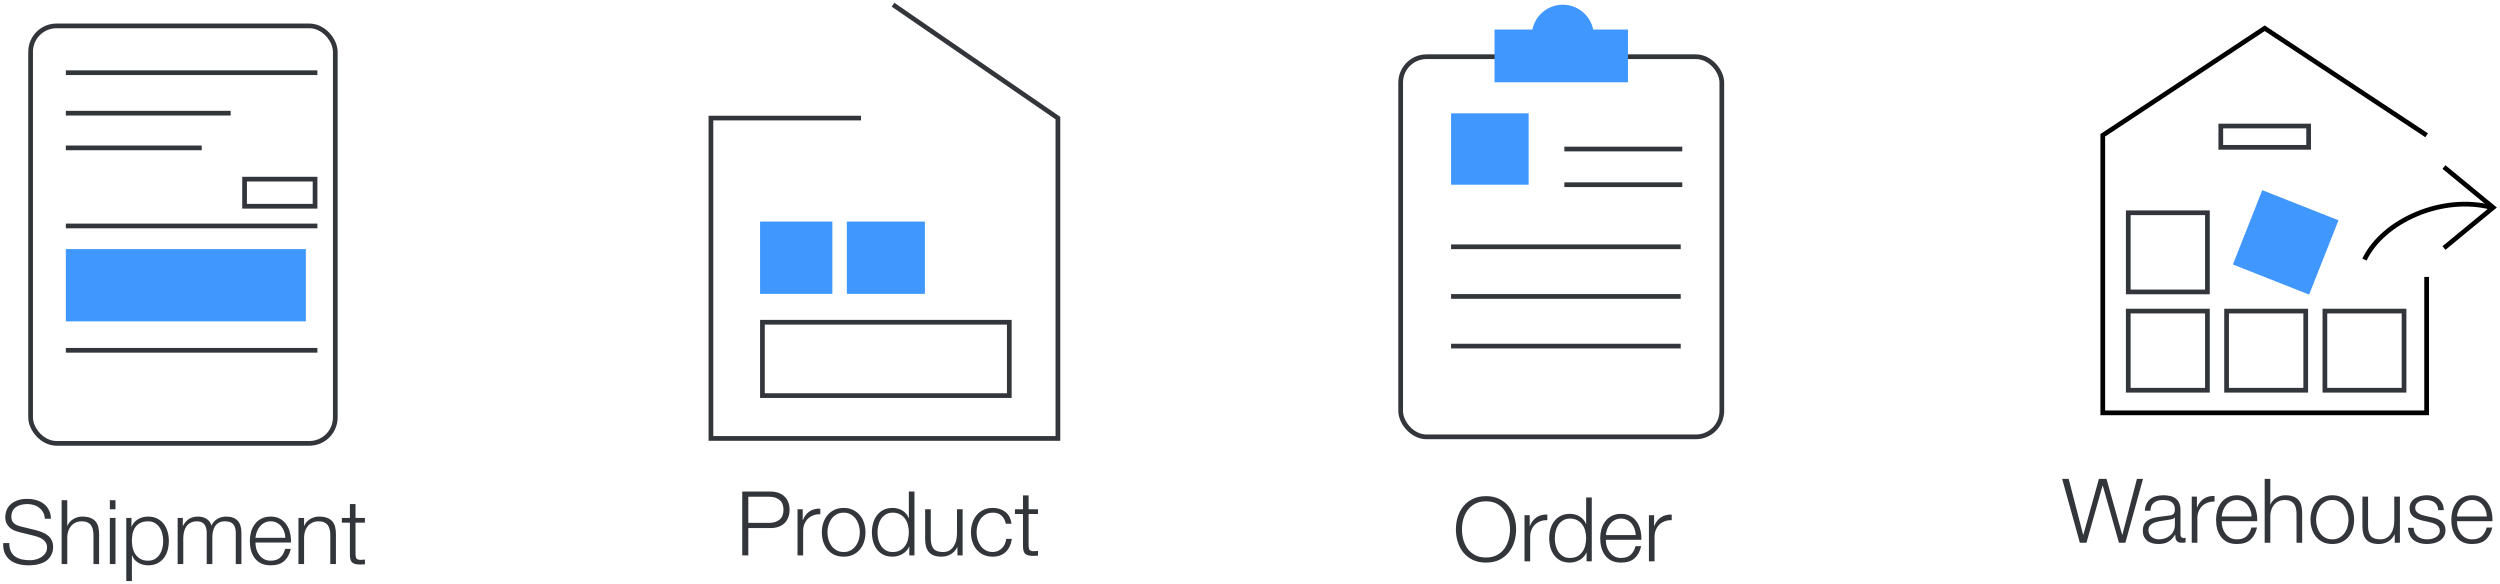 <svg width="531" height="124" viewBox="0 0 531 124" fill="none" xmlns="http://www.w3.org/2000/svg">
<rect x="13.984" y="52.905" width="50.976" height="15.354" fill="#4097FD"/>
<path d="M13.984 74.401H67.416" stroke="#32363B"/>
<path d="M13.984 47.992H67.416" stroke="#32363B"/>
<path d="M13.984 15.441H67.416" stroke="#32363B"/>
<path d="M13.984 24.039H48.992" stroke="#32363B"/>
<path d="M13.984 31.409H42.85" stroke="#32363B"/>
<rect x="6.5" y="5.5" width="64.716" height="88.668" rx="5.5" stroke="#32363B"/>
<rect x="51.948" y="38.051" width="14.968" height="5.756" stroke="#32363B"/>
<path d="M1.976 115.345H0.684C0.646 116.181 0.754 116.896 1.007 117.492C1.273 118.087 1.647 118.575 2.128 118.955C2.609 119.335 3.192 119.62 3.876 119.81C4.56 119.987 5.301 120.076 6.099 120.076C6.897 120.076 7.581 120 8.151 119.848C8.721 119.708 9.196 119.525 9.576 119.297C9.969 119.056 10.273 118.79 10.488 118.499C10.716 118.207 10.887 117.922 11.001 117.644C11.128 117.352 11.204 117.08 11.229 116.827C11.267 116.573 11.286 116.371 11.286 116.219C11.286 115.661 11.191 115.186 11.001 114.794C10.824 114.401 10.57 114.072 10.241 113.806C9.924 113.527 9.551 113.299 9.12 113.122C8.702 112.932 8.252 112.773 7.771 112.647L4.465 111.83C4.186 111.766 3.92 111.684 3.667 111.583C3.426 111.481 3.211 111.348 3.021 111.184C2.831 111.019 2.679 110.823 2.565 110.595C2.464 110.354 2.413 110.075 2.413 109.759C2.413 109.252 2.508 108.828 2.698 108.486C2.888 108.144 3.135 107.871 3.439 107.669C3.756 107.453 4.117 107.301 4.522 107.213C4.94 107.111 5.371 107.061 5.814 107.061C6.295 107.061 6.751 107.13 7.182 107.27C7.625 107.396 8.012 107.593 8.341 107.859C8.683 108.112 8.955 108.435 9.158 108.828C9.373 109.208 9.494 109.657 9.519 110.177H10.811C10.811 109.48 10.672 108.872 10.393 108.353C10.127 107.821 9.766 107.377 9.31 107.023C8.854 106.668 8.322 106.402 7.714 106.225C7.106 106.047 6.466 105.959 5.795 105.959C4.845 105.959 4.066 106.098 3.458 106.377C2.85 106.643 2.369 106.972 2.014 107.365C1.672 107.757 1.438 108.175 1.311 108.619C1.184 109.062 1.121 109.448 1.121 109.778C1.121 110.31 1.203 110.759 1.368 111.127C1.545 111.494 1.773 111.804 2.052 112.058C2.331 112.311 2.654 112.514 3.021 112.666C3.401 112.818 3.787 112.944 4.18 113.046L7.201 113.787C7.518 113.863 7.841 113.964 8.17 114.091C8.499 114.205 8.797 114.357 9.063 114.547C9.342 114.737 9.563 114.971 9.728 115.25C9.905 115.528 9.994 115.858 9.994 116.238C9.994 116.732 9.874 117.156 9.633 117.511C9.392 117.853 9.088 118.138 8.721 118.366C8.366 118.581 7.98 118.739 7.562 118.841C7.144 118.942 6.758 118.993 6.403 118.993C5.782 118.993 5.2 118.936 4.655 118.822C4.11 118.695 3.635 118.492 3.23 118.214C2.837 117.935 2.527 117.561 2.299 117.093C2.071 116.624 1.963 116.041 1.976 115.345ZM13.089 106.244V119.81H14.286V114.091C14.298 113.609 14.374 113.166 14.514 112.761C14.666 112.343 14.868 111.988 15.122 111.697C15.388 111.393 15.704 111.158 16.072 110.994C16.452 110.816 16.882 110.728 17.364 110.728C17.845 110.728 18.244 110.804 18.561 110.956C18.89 111.108 19.15 111.317 19.34 111.583C19.53 111.849 19.663 112.165 19.739 112.533C19.815 112.887 19.853 113.274 19.853 113.692V119.81H21.05V113.502C21.05 112.919 20.993 112.393 20.879 111.925C20.765 111.456 20.568 111.063 20.29 110.747C20.011 110.417 19.637 110.164 19.169 109.987C18.713 109.809 18.143 109.721 17.459 109.721C16.762 109.721 16.122 109.904 15.54 110.272C14.957 110.626 14.552 111.101 14.324 111.697H14.286V106.244H13.089ZM23.332 106.244V108.163H24.529V106.244H23.332ZM23.332 110.006V119.81H24.529V110.006H23.332ZM26.82 110.006V123.42H28.017V117.948H28.055C28.181 118.302 28.359 118.613 28.587 118.879C28.827 119.145 29.1 119.366 29.404 119.544C29.708 119.721 30.037 119.854 30.392 119.943C30.746 120.031 31.101 120.076 31.456 120.076C32.203 120.076 32.849 119.943 33.394 119.677C33.951 119.398 34.413 119.024 34.781 118.556C35.148 118.074 35.42 117.523 35.598 116.903C35.775 116.269 35.864 115.604 35.864 114.908C35.864 114.211 35.775 113.552 35.598 112.932C35.42 112.298 35.148 111.747 34.781 111.279C34.413 110.797 33.951 110.417 33.394 110.139C32.849 109.86 32.203 109.721 31.456 109.721C30.658 109.721 29.942 109.911 29.309 110.291C28.688 110.658 28.238 111.184 27.96 111.868H27.922V110.006H26.82ZM34.667 114.908C34.667 115.414 34.603 115.921 34.477 116.428C34.363 116.922 34.173 117.365 33.907 117.758C33.653 118.15 33.324 118.473 32.919 118.727C32.513 118.967 32.026 119.088 31.456 119.088C30.822 119.088 30.284 118.967 29.841 118.727C29.41 118.473 29.055 118.15 28.777 117.758C28.511 117.365 28.314 116.922 28.188 116.428C28.074 115.921 28.017 115.414 28.017 114.908C28.017 114.35 28.067 113.818 28.169 113.312C28.283 112.805 28.473 112.362 28.739 111.982C29.005 111.602 29.359 111.298 29.803 111.07C30.246 110.842 30.797 110.728 31.456 110.728C32.026 110.728 32.513 110.854 32.919 111.108C33.324 111.348 33.653 111.665 33.907 112.058C34.173 112.45 34.363 112.9 34.477 113.407C34.603 113.901 34.667 114.401 34.667 114.908ZM37.73 110.006V119.81H38.927V114.338C38.927 113.818 38.984 113.343 39.098 112.913C39.212 112.469 39.383 112.089 39.611 111.773C39.852 111.443 40.156 111.19 40.523 111.013C40.903 110.823 41.346 110.728 41.853 110.728C42.233 110.728 42.556 110.791 42.822 110.918C43.088 111.044 43.297 111.222 43.449 111.45C43.614 111.665 43.727 111.925 43.791 112.229C43.867 112.52 43.905 112.83 43.905 113.16V119.81H45.102V114.262C45.102 113.806 45.14 113.369 45.216 112.951C45.304 112.52 45.45 112.14 45.653 111.811C45.855 111.481 46.128 111.222 46.47 111.032C46.812 110.829 47.242 110.728 47.762 110.728C48.623 110.728 49.225 110.943 49.567 111.374C49.909 111.792 50.08 112.406 50.08 113.217V119.81H51.277V113.16C51.277 110.867 50.194 109.721 48.028 109.721C47.382 109.721 46.774 109.879 46.204 110.196C45.634 110.512 45.203 110.994 44.912 111.64C44.734 110.994 44.38 110.512 43.848 110.196C43.328 109.879 42.746 109.721 42.1 109.721C41.302 109.721 40.643 109.892 40.124 110.234C39.617 110.576 39.206 111.051 38.889 111.659H38.832V110.006H37.73ZM60.606 114.224H54.26C54.311 113.78 54.412 113.35 54.564 112.932C54.729 112.501 54.944 112.127 55.21 111.811C55.476 111.481 55.799 111.222 56.179 111.032C56.559 110.829 56.996 110.728 57.49 110.728C57.971 110.728 58.402 110.829 58.782 111.032C59.162 111.222 59.485 111.481 59.751 111.811C60.017 112.127 60.22 112.495 60.359 112.913C60.511 113.331 60.593 113.768 60.606 114.224ZM54.26 115.231H61.803C61.828 114.547 61.765 113.875 61.613 113.217C61.461 112.545 61.208 111.956 60.853 111.45C60.511 110.93 60.061 110.512 59.504 110.196C58.947 109.879 58.275 109.721 57.49 109.721C56.717 109.721 56.046 109.873 55.476 110.177C54.919 110.468 54.463 110.861 54.108 111.355C53.753 111.836 53.487 112.387 53.31 113.008C53.145 113.628 53.063 114.262 53.063 114.908C53.063 115.604 53.145 116.269 53.31 116.903C53.487 117.523 53.753 118.074 54.108 118.556C54.463 119.024 54.919 119.398 55.476 119.677C56.046 119.943 56.717 120.076 57.49 120.076C58.731 120.076 59.688 119.772 60.359 119.164C61.043 118.556 61.512 117.694 61.765 116.58H60.568C60.378 117.34 60.036 117.948 59.542 118.404C59.048 118.86 58.364 119.088 57.49 119.088C56.92 119.088 56.432 118.967 56.027 118.727C55.622 118.486 55.286 118.182 55.02 117.815C54.754 117.447 54.558 117.036 54.431 116.58C54.317 116.111 54.26 115.661 54.26 115.231ZM63.391 110.006V119.81H64.588V114.091C64.6 113.609 64.676 113.166 64.816 112.761C64.968 112.343 65.17 111.988 65.424 111.697C65.689 111.393 66.006 111.158 66.374 110.994C66.754 110.816 67.184 110.728 67.665 110.728C68.147 110.728 68.546 110.804 68.862 110.956C69.192 111.108 69.451 111.317 69.641 111.583C69.832 111.849 69.965 112.165 70.04 112.533C70.117 112.887 70.154 113.274 70.154 113.692V119.81H71.352V113.502C71.352 112.919 71.294 112.393 71.18 111.925C71.067 111.456 70.87 111.063 70.591 110.747C70.313 110.417 69.939 110.164 69.471 109.987C69.014 109.809 68.445 109.721 67.76 109.721C67.064 109.721 66.424 109.904 65.841 110.272C65.259 110.626 64.853 111.101 64.626 111.697H64.588V110.006H63.391ZM75.515 110.006V107.061H74.318V110.006H72.608V111.013H74.318V117.72C74.305 118.556 74.457 119.132 74.774 119.449C75.09 119.753 75.648 119.905 76.446 119.905C76.623 119.905 76.8 119.898 76.978 119.886C77.155 119.873 77.332 119.867 77.51 119.867V118.86C77.168 118.898 76.826 118.917 76.484 118.917C76.053 118.891 75.781 118.771 75.667 118.556C75.565 118.328 75.515 118.017 75.515 117.625V111.013H77.51V110.006H75.515Z" fill="#32363B"/>
<path d="M182.884 25.078H151V93.124H224.7V25.078L189.679 1" stroke="#32363B"/>
<rect x="161.941" y="68.444" width="52.432" height="15.582" stroke="#32363B"/>
<rect x="161.441" y="47.062" width="15.354" height="15.354" fill="#4097FD"/>
<rect x="179.866" y="47.062" width="16.582" height="15.354" fill="#4097FD"/>
<path d="M158.944 111.055V105.507H163.39C164.29 105.507 165.018 105.735 165.575 106.191C166.133 106.647 166.411 107.344 166.411 108.281C166.411 109.219 166.133 109.915 165.575 110.371C165.018 110.827 164.29 111.055 163.39 111.055H158.944ZM157.652 104.405V117.971H158.944V112.157H163.675C164.283 112.157 164.834 112.075 165.328 111.91C165.822 111.733 166.247 111.48 166.601 111.15C166.956 110.808 167.228 110.397 167.418 109.915C167.608 109.434 167.703 108.889 167.703 108.281C167.703 107.673 167.608 107.129 167.418 106.647C167.228 106.166 166.956 105.761 166.601 105.431C166.247 105.089 165.822 104.836 165.328 104.671C164.834 104.494 164.283 104.405 163.675 104.405H157.652ZM169.392 108.167V117.971H170.589V112.746C170.589 112.227 170.678 111.752 170.855 111.321C171.033 110.878 171.28 110.498 171.596 110.181C171.926 109.865 172.312 109.624 172.755 109.459C173.199 109.282 173.693 109.206 174.237 109.231V108.034C173.351 107.996 172.584 108.193 171.938 108.623C171.305 109.054 170.836 109.668 170.532 110.466H170.494V108.167H169.392ZM179.193 108.889C179.763 108.889 180.264 109.01 180.694 109.25C181.125 109.491 181.48 109.808 181.758 110.2C182.05 110.593 182.265 111.043 182.404 111.549C182.556 112.043 182.632 112.55 182.632 113.069C182.632 113.589 182.556 114.102 182.404 114.608C182.265 115.102 182.05 115.546 181.758 115.938C181.48 116.331 181.125 116.648 180.694 116.888C180.264 117.129 179.763 117.249 179.193 117.249C178.623 117.249 178.123 117.129 177.692 116.888C177.262 116.648 176.901 116.331 176.609 115.938C176.331 115.546 176.115 115.102 175.963 114.608C175.824 114.102 175.754 113.589 175.754 113.069C175.754 112.55 175.824 112.043 175.963 111.549C176.115 111.043 176.331 110.593 176.609 110.2C176.901 109.808 177.262 109.491 177.692 109.25C178.123 109.01 178.623 108.889 179.193 108.889ZM179.193 107.882C178.446 107.882 177.781 108.022 177.198 108.3C176.628 108.579 176.147 108.953 175.754 109.421C175.362 109.89 175.064 110.441 174.861 111.074C174.659 111.695 174.557 112.36 174.557 113.069C174.557 113.779 174.659 114.45 174.861 115.083C175.064 115.704 175.362 116.249 175.754 116.717C176.147 117.186 176.628 117.56 177.198 117.838C177.781 118.104 178.446 118.237 179.193 118.237C179.941 118.237 180.599 118.104 181.169 117.838C181.752 117.56 182.24 117.186 182.632 116.717C183.025 116.249 183.323 115.704 183.525 115.083C183.728 114.45 183.829 113.779 183.829 113.069C183.829 112.36 183.728 111.695 183.525 111.074C183.323 110.441 183.025 109.89 182.632 109.421C182.24 108.953 181.752 108.579 181.169 108.3C180.599 108.022 179.941 107.882 179.193 107.882ZM194.235 117.971V104.405H193.038V110.029H193C192.873 109.675 192.69 109.364 192.449 109.098C192.221 108.832 191.955 108.611 191.651 108.433C191.347 108.243 191.018 108.104 190.663 108.015C190.321 107.927 189.966 107.882 189.599 107.882C188.852 107.882 188.199 108.022 187.642 108.3C187.097 108.579 186.641 108.959 186.274 109.44C185.907 109.909 185.634 110.46 185.457 111.093C185.28 111.714 185.191 112.373 185.191 113.069C185.191 113.766 185.28 114.431 185.457 115.064C185.634 115.685 185.907 116.236 186.274 116.717C186.641 117.186 187.097 117.56 187.642 117.838C188.199 118.104 188.852 118.237 189.599 118.237C189.954 118.237 190.308 118.187 190.663 118.085C191.03 117.984 191.372 117.845 191.689 117.667C192.006 117.477 192.284 117.249 192.525 116.983C192.778 116.717 192.968 116.426 193.095 116.109H193.133V117.971H194.235ZM186.388 113.069C186.388 112.563 186.445 112.062 186.559 111.568C186.686 111.062 186.876 110.612 187.129 110.219C187.395 109.827 187.731 109.51 188.136 109.269C188.541 109.016 189.029 108.889 189.599 108.889C190.232 108.889 190.764 109.016 191.195 109.269C191.638 109.51 191.993 109.827 192.259 110.219C192.538 110.612 192.734 111.062 192.848 111.568C192.975 112.062 193.038 112.563 193.038 113.069C193.038 113.576 192.975 114.083 192.848 114.589C192.734 115.083 192.538 115.527 192.259 115.919C191.993 116.312 191.638 116.635 191.195 116.888C190.764 117.129 190.232 117.249 189.599 117.249C189.029 117.249 188.541 117.129 188.136 116.888C187.731 116.635 187.395 116.312 187.129 115.919C186.876 115.527 186.686 115.083 186.559 114.589C186.445 114.083 186.388 113.576 186.388 113.069ZM204.461 117.971V108.167H203.264V113.316C203.264 113.81 203.207 114.298 203.093 114.779C202.979 115.248 202.802 115.666 202.561 116.033C202.32 116.401 202.016 116.698 201.649 116.926C201.282 117.142 200.838 117.249 200.319 117.249C199.369 117.249 198.698 117.021 198.305 116.565C197.925 116.109 197.722 115.438 197.697 114.551V108.167H196.5V114.532C196.5 115.115 196.563 115.634 196.69 116.09C196.817 116.546 197.013 116.933 197.279 117.249C197.558 117.566 197.912 117.807 198.343 117.971C198.786 118.149 199.318 118.237 199.939 118.237C200.674 118.237 201.339 118.066 201.934 117.724C202.542 117.37 203.004 116.863 203.321 116.204H203.359V117.971H204.461ZM213.64 111.245H214.837C214.698 110.118 214.261 109.276 213.526 108.718C212.804 108.161 211.918 107.882 210.866 107.882C210.119 107.882 209.454 108.022 208.871 108.3C208.301 108.579 207.82 108.953 207.427 109.421C207.035 109.89 206.737 110.441 206.534 111.074C206.332 111.695 206.23 112.36 206.23 113.069C206.23 113.779 206.332 114.45 206.534 115.083C206.737 115.704 207.035 116.249 207.427 116.717C207.82 117.186 208.301 117.56 208.871 117.838C209.454 118.104 210.119 118.237 210.866 118.237C211.981 118.237 212.893 117.908 213.602 117.249C214.312 116.578 214.749 115.647 214.913 114.456H213.716C213.678 114.862 213.577 115.235 213.412 115.577C213.248 115.919 213.039 116.217 212.785 116.47C212.532 116.711 212.241 116.901 211.911 117.04C211.582 117.18 211.234 117.249 210.866 117.249C210.296 117.249 209.796 117.129 209.365 116.888C208.935 116.648 208.574 116.331 208.282 115.938C208.004 115.546 207.788 115.102 207.636 114.608C207.497 114.102 207.427 113.589 207.427 113.069C207.427 112.55 207.497 112.043 207.636 111.549C207.788 111.043 208.004 110.593 208.282 110.2C208.574 109.808 208.935 109.491 209.365 109.25C209.796 109.01 210.296 108.889 210.866 108.889C211.664 108.889 212.285 109.098 212.728 109.516C213.172 109.934 213.476 110.511 213.64 111.245ZM218.477 108.167V105.222H217.28V108.167H215.57V109.174H217.28V115.881C217.267 116.717 217.419 117.294 217.736 117.61C218.052 117.914 218.61 118.066 219.408 118.066C219.585 118.066 219.762 118.06 219.94 118.047C220.117 118.035 220.294 118.028 220.472 118.028V117.021C220.13 117.059 219.788 117.078 219.446 117.078C219.015 117.053 218.743 116.933 218.629 116.717C218.527 116.489 218.477 116.179 218.477 115.786V109.174H220.472V108.167H218.477Z" fill="#32363B"/>
<rect x="297.5" y="12.047" width="68.215" height="80.74" rx="5.5" stroke="#32363B"/>
<rect x="317.435" y="6.273" width="28.345" height="11.206" fill="#4097FD"/>
<rect x="308.206" y="24.072" width="16.48" height="15.161" fill="#4097FD"/>
<path d="M332.267 31.653H357.316" stroke="#32363B"/>
<path d="M332.267 39.233H357.316" stroke="#32363B"/>
<path d="M308.206 52.417H356.986" stroke="#32363B"/>
<path d="M308.206 62.964H356.986" stroke="#32363B"/>
<path d="M308.206 73.511H356.986" stroke="#32363B"/>
<path d="M338.529 7.592C338.529 6.726 338.358 5.869 338.027 5.069C337.696 4.27 337.21 3.543 336.598 2.931C335.986 2.319 335.259 1.833 334.46 1.502C333.66 1.171 332.803 1 331.937 1C331.071 1 330.214 1.171 329.414 1.502C328.615 1.833 327.888 2.319 327.276 2.931C326.664 3.543 326.178 4.27 325.847 5.069C325.515 5.869 325.345 6.726 325.345 7.592L331.937 7.592H338.529Z" fill="#4097FD"/>
<path d="M310.523 112.447C310.523 111.699 310.618 110.971 310.808 110.262C311.011 109.552 311.315 108.919 311.72 108.362C312.138 107.792 312.67 107.336 313.316 106.994C313.962 106.652 314.735 106.481 315.634 106.481C316.533 106.481 317.3 106.652 317.933 106.994C318.579 107.336 319.105 107.792 319.51 108.362C319.928 108.919 320.232 109.552 320.422 110.262C320.625 110.971 320.726 111.699 320.726 112.447C320.726 113.181 320.625 113.91 320.422 114.632C320.232 115.341 319.928 115.981 319.51 116.551C319.105 117.108 318.579 117.558 317.933 117.9C317.3 118.242 316.533 118.413 315.634 118.413C314.735 118.413 313.962 118.242 313.316 117.9C312.67 117.558 312.138 117.108 311.72 116.551C311.315 115.981 311.011 115.341 310.808 114.632C310.618 113.91 310.523 113.181 310.523 112.447ZM309.231 112.447C309.231 113.384 309.364 114.277 309.63 115.126C309.896 115.974 310.295 116.722 310.827 117.368C311.359 118.014 312.024 118.533 312.822 118.926C313.633 119.306 314.57 119.496 315.634 119.496C316.698 119.496 317.629 119.306 318.427 118.926C319.225 118.533 319.89 118.014 320.422 117.368C320.954 116.722 321.353 115.974 321.619 115.126C321.885 114.277 322.018 113.384 322.018 112.447C322.018 111.509 321.885 110.616 321.619 109.768C321.353 108.919 320.954 108.172 320.422 107.526C319.89 106.867 319.225 106.348 318.427 105.968C317.629 105.575 316.698 105.379 315.634 105.379C314.57 105.379 313.633 105.575 312.822 105.968C312.024 106.348 311.359 106.867 310.827 107.526C310.295 108.172 309.896 108.919 309.63 109.768C309.364 110.616 309.231 111.509 309.231 112.447ZM323.808 109.426V119.23H325.005V114.005C325.005 113.485 325.094 113.01 325.271 112.58C325.448 112.136 325.695 111.756 326.012 111.44C326.341 111.123 326.728 110.882 327.171 110.718C327.614 110.54 328.108 110.464 328.653 110.49V109.293C327.766 109.255 327 109.451 326.354 109.882C325.721 110.312 325.252 110.927 324.948 111.725H324.91V109.426H323.808ZM338.093 119.23V105.664H336.896V111.288H336.858C336.731 110.933 336.548 110.623 336.307 110.357C336.079 110.091 335.813 109.869 335.509 109.692C335.205 109.502 334.876 109.362 334.521 109.274C334.179 109.185 333.824 109.141 333.457 109.141C332.71 109.141 332.057 109.28 331.5 109.559C330.955 109.837 330.499 110.217 330.132 110.699C329.765 111.167 329.492 111.718 329.315 112.352C329.138 112.972 329.049 113.631 329.049 114.328C329.049 115.024 329.138 115.689 329.315 116.323C329.492 116.943 329.765 117.494 330.132 117.976C330.499 118.444 330.955 118.818 331.5 119.097C332.057 119.363 332.71 119.496 333.457 119.496C333.812 119.496 334.166 119.445 334.521 119.344C334.888 119.242 335.23 119.103 335.547 118.926C335.864 118.736 336.142 118.508 336.383 118.242C336.636 117.976 336.826 117.684 336.953 117.368H336.991V119.23H338.093ZM330.246 114.328C330.246 113.821 330.303 113.321 330.417 112.827C330.544 112.32 330.734 111.87 330.987 111.478C331.253 111.085 331.589 110.768 331.994 110.528C332.399 110.274 332.887 110.148 333.457 110.148C334.09 110.148 334.622 110.274 335.053 110.528C335.496 110.768 335.851 111.085 336.117 111.478C336.396 111.87 336.592 112.32 336.706 112.827C336.833 113.321 336.896 113.821 336.896 114.328C336.896 114.834 336.833 115.341 336.706 115.848C336.592 116.342 336.396 116.785 336.117 117.178C335.851 117.57 335.496 117.893 335.053 118.147C334.622 118.387 334.09 118.508 333.457 118.508C332.887 118.508 332.399 118.387 331.994 118.147C331.589 117.893 331.253 117.57 330.987 117.178C330.734 116.785 330.544 116.342 330.417 115.848C330.303 115.341 330.246 114.834 330.246 114.328ZM347.426 113.644H341.08C341.131 113.2 341.232 112.77 341.384 112.352C341.549 111.921 341.764 111.547 342.03 111.231C342.296 110.901 342.619 110.642 342.999 110.452C343.379 110.249 343.816 110.148 344.31 110.148C344.792 110.148 345.222 110.249 345.602 110.452C345.982 110.642 346.305 110.901 346.571 111.231C346.837 111.547 347.04 111.915 347.179 112.333C347.331 112.751 347.414 113.188 347.426 113.644ZM341.08 114.651H348.623C348.649 113.967 348.585 113.295 348.433 112.637C348.281 111.965 348.028 111.376 347.673 110.87C347.331 110.35 346.882 109.932 346.324 109.616C345.767 109.299 345.096 109.141 344.31 109.141C343.538 109.141 342.866 109.293 342.296 109.597C341.739 109.888 341.283 110.281 340.928 110.775C340.574 111.256 340.308 111.807 340.13 112.428C339.966 113.048 339.883 113.682 339.883 114.328C339.883 115.024 339.966 115.689 340.13 116.323C340.308 116.943 340.574 117.494 340.928 117.976C341.283 118.444 341.739 118.818 342.296 119.097C342.866 119.363 343.538 119.496 344.31 119.496C345.552 119.496 346.508 119.192 347.179 118.584C347.863 117.976 348.332 117.114 348.585 116H347.388C347.198 116.76 346.856 117.368 346.362 117.824C345.868 118.28 345.184 118.508 344.31 118.508C343.74 118.508 343.253 118.387 342.847 118.147C342.442 117.906 342.106 117.602 341.84 117.235C341.574 116.867 341.378 116.456 341.251 116C341.137 115.531 341.08 115.081 341.08 114.651ZM350.23 109.426V119.23H351.427V114.005C351.427 113.485 351.516 113.01 351.693 112.58C351.87 112.136 352.117 111.756 352.434 111.44C352.763 111.123 353.15 110.882 353.593 110.718C354.036 110.54 354.53 110.464 355.075 110.49V109.293C354.188 109.255 353.422 109.451 352.776 109.882C352.143 110.312 351.674 110.927 351.37 111.725H351.332V109.426H350.23Z" fill="#32363B"/>
<rect x="480.505" y="40.393" width="17.408" height="16.97" transform="rotate(21.565 480.505 40.393)" fill="#4097FD"/>
<path d="M515.417 28.732L481.024 6L446.63 28.732V87.684H515.417V58.818" stroke="black"/>
<rect x="471.697" y="26.767" width="18.653" height="4.527" stroke="#32363B"/>
<rect x="452.044" y="66.074" width="16.811" height="16.811" stroke="#32363B"/>
<rect x="472.925" y="66.074" width="16.811" height="16.811" stroke="#32363B"/>
<rect x="493.807" y="66.074" width="16.811" height="16.811" stroke="#32363B"/>
<rect x="452.044" y="45.192" width="16.811" height="16.811" stroke="#32363B"/>
<path d="M502.212 55.133C506.204 46.842 518.795 41.314 529.235 44.078" stroke="black"/>
<path d="M438 101.716L441.762 115.282H443.168L446.588 103.141H446.626L450.065 115.282H451.433L455.176 101.716H453.884L450.787 113.591H450.749L447.424 101.716H445.809L442.503 113.591H442.465L439.387 101.716H438ZM455.558 108.48H456.755C456.781 107.682 457.034 107.106 457.515 106.751C457.997 106.384 458.617 106.2 459.377 106.2C459.732 106.2 460.061 106.232 460.365 106.295C460.682 106.346 460.954 106.447 461.182 106.599C461.423 106.751 461.607 106.96 461.733 107.226C461.873 107.479 461.942 107.809 461.942 108.214C461.942 108.48 461.904 108.695 461.828 108.86C461.765 109.025 461.67 109.158 461.543 109.259C461.417 109.348 461.258 109.411 461.068 109.449C460.878 109.487 460.657 109.519 460.403 109.544C459.757 109.62 459.118 109.702 458.484 109.791C457.864 109.867 457.3 110.006 456.793 110.209C456.299 110.412 455.9 110.709 455.596 111.102C455.292 111.482 455.14 112.014 455.14 112.698C455.14 113.192 455.223 113.623 455.387 113.99C455.565 114.345 455.799 114.642 456.09 114.883C456.394 115.111 456.743 115.276 457.135 115.377C457.541 115.491 457.971 115.548 458.427 115.548C458.909 115.548 459.32 115.504 459.662 115.415C460.017 115.326 460.327 115.2 460.593 115.035C460.872 114.87 461.119 114.668 461.334 114.427C461.562 114.174 461.784 113.889 461.999 113.572H462.037C462.037 113.825 462.05 114.06 462.075 114.275C462.113 114.478 462.183 114.655 462.284 114.807C462.386 114.959 462.525 115.079 462.702 115.168C462.892 115.244 463.139 115.282 463.443 115.282C463.608 115.282 463.741 115.276 463.842 115.263C463.956 115.25 464.083 115.231 464.222 115.206V114.199C464.108 114.25 463.982 114.275 463.842 114.275C463.374 114.275 463.139 114.034 463.139 113.553V108.347C463.139 107.688 463.032 107.156 462.816 106.751C462.601 106.333 462.322 106.01 461.98 105.782C461.638 105.554 461.252 105.402 460.821 105.326C460.391 105.237 459.96 105.193 459.529 105.193C458.959 105.193 458.44 105.256 457.971 105.383C457.503 105.51 457.091 105.706 456.736 105.972C456.394 106.238 456.122 106.58 455.919 106.998C455.717 107.416 455.596 107.91 455.558 108.48ZM461.942 109.924V111.482C461.942 111.963 461.847 112.394 461.657 112.774C461.48 113.154 461.233 113.477 460.916 113.743C460.612 114.009 460.251 114.212 459.833 114.351C459.415 114.49 458.978 114.56 458.522 114.56C458.244 114.56 457.971 114.516 457.705 114.427C457.439 114.338 457.205 114.212 457.002 114.047C456.8 113.87 456.635 113.667 456.508 113.439C456.394 113.198 456.337 112.926 456.337 112.622C456.337 112.141 456.477 111.773 456.755 111.52C457.047 111.254 457.414 111.051 457.857 110.912C458.301 110.773 458.788 110.671 459.32 110.608C459.865 110.532 460.391 110.45 460.897 110.361C461.062 110.336 461.252 110.291 461.467 110.228C461.683 110.165 461.828 110.063 461.904 109.924H461.942ZM465.525 105.478V115.282H466.722V110.057C466.722 109.538 466.81 109.063 466.988 108.632C467.165 108.189 467.412 107.809 467.729 107.492C468.058 107.175 468.444 106.935 468.888 106.77C469.331 106.593 469.825 106.517 470.37 106.542V105.345C469.483 105.307 468.717 105.503 468.071 105.934C467.437 106.365 466.969 106.979 466.665 107.777H466.627V105.478H465.525ZM478.233 109.696H471.887C471.938 109.253 472.039 108.822 472.191 108.404C472.356 107.973 472.571 107.6 472.837 107.283C473.103 106.954 473.426 106.694 473.806 106.504C474.186 106.301 474.623 106.2 475.117 106.2C475.598 106.2 476.029 106.301 476.409 106.504C476.789 106.694 477.112 106.954 477.378 107.283C477.644 107.6 477.847 107.967 477.986 108.385C478.138 108.803 478.22 109.24 478.233 109.696ZM471.887 110.703H479.43C479.455 110.019 479.392 109.348 479.24 108.689C479.088 108.018 478.835 107.429 478.48 106.922C478.138 106.403 477.688 105.985 477.131 105.668C476.574 105.351 475.902 105.193 475.117 105.193C474.344 105.193 473.673 105.345 473.103 105.649C472.546 105.94 472.09 106.333 471.735 106.827C471.38 107.308 471.114 107.859 470.937 108.48C470.772 109.101 470.69 109.734 470.69 110.38C470.69 111.077 470.772 111.742 470.937 112.375C471.114 112.996 471.38 113.547 471.735 114.028C472.09 114.497 472.546 114.87 473.103 115.149C473.673 115.415 474.344 115.548 475.117 115.548C476.358 115.548 477.315 115.244 477.986 114.636C478.67 114.028 479.139 113.167 479.392 112.052H478.195C478.005 112.812 477.663 113.42 477.169 113.876C476.675 114.332 475.991 114.56 475.117 114.56C474.547 114.56 474.059 114.44 473.654 114.199C473.249 113.958 472.913 113.654 472.647 113.287C472.381 112.92 472.185 112.508 472.058 112.052C471.944 111.583 471.887 111.134 471.887 110.703ZM481.017 101.716V115.282H482.214V109.563C482.227 109.082 482.303 108.638 482.442 108.233C482.594 107.815 482.797 107.46 483.05 107.169C483.316 106.865 483.633 106.631 484 106.466C484.38 106.289 484.811 106.2 485.292 106.2C485.774 106.2 486.173 106.276 486.489 106.428C486.819 106.58 487.078 106.789 487.268 107.055C487.458 107.321 487.591 107.638 487.667 108.005C487.743 108.36 487.781 108.746 487.781 109.164V115.282H488.978V108.974C488.978 108.391 488.921 107.866 488.807 107.397C488.693 106.928 488.497 106.536 488.218 106.219C487.94 105.89 487.566 105.636 487.097 105.459C486.641 105.282 486.071 105.193 485.387 105.193C484.691 105.193 484.051 105.377 483.468 105.744C482.886 106.099 482.48 106.574 482.252 107.169H482.214V101.716H481.017ZM495.384 106.2C495.954 106.2 496.454 106.32 496.885 106.561C497.315 106.802 497.67 107.118 497.949 107.511C498.24 107.904 498.455 108.353 498.595 108.86C498.747 109.354 498.823 109.861 498.823 110.38C498.823 110.899 498.747 111.412 498.595 111.919C498.455 112.413 498.24 112.856 497.949 113.249C497.67 113.642 497.315 113.958 496.885 114.199C496.454 114.44 495.954 114.56 495.384 114.56C494.814 114.56 494.313 114.44 493.883 114.199C493.452 113.958 493.091 113.642 492.8 113.249C492.521 112.856 492.306 112.413 492.154 111.919C492.014 111.412 491.945 110.899 491.945 110.38C491.945 109.861 492.014 109.354 492.154 108.86C492.306 108.353 492.521 107.904 492.8 107.511C493.091 107.118 493.452 106.802 493.883 106.561C494.313 106.32 494.814 106.2 495.384 106.2ZM495.384 105.193C494.636 105.193 493.971 105.332 493.389 105.611C492.819 105.89 492.337 106.263 491.945 106.732C491.552 107.201 491.254 107.752 491.052 108.385C490.849 109.006 490.748 109.671 490.748 110.38C490.748 111.089 490.849 111.761 491.052 112.394C491.254 113.015 491.552 113.559 491.945 114.028C492.337 114.497 492.819 114.87 493.389 115.149C493.971 115.415 494.636 115.548 495.384 115.548C496.131 115.548 496.79 115.415 497.36 115.149C497.942 114.87 498.43 114.497 498.823 114.028C499.215 113.559 499.513 113.015 499.716 112.394C499.918 111.761 500.02 111.089 500.02 110.38C500.02 109.671 499.918 109.006 499.716 108.385C499.513 107.752 499.215 107.201 498.823 106.732C498.43 106.263 497.942 105.89 497.36 105.611C496.79 105.332 496.131 105.193 495.384 105.193ZM509.741 115.282V105.478H508.544V110.627C508.544 111.121 508.487 111.609 508.373 112.09C508.259 112.559 508.082 112.977 507.841 113.344C507.601 113.711 507.297 114.009 506.929 114.237C506.562 114.452 506.119 114.56 505.599 114.56C504.649 114.56 503.978 114.332 503.585 113.876C503.205 113.42 503.003 112.749 502.977 111.862V105.478H501.78V111.843C501.78 112.426 501.844 112.945 501.97 113.401C502.097 113.857 502.293 114.243 502.559 114.56C502.838 114.877 503.193 115.117 503.623 115.282C504.067 115.459 504.599 115.548 505.219 115.548C505.954 115.548 506.619 115.377 507.214 115.035C507.822 114.68 508.285 114.174 508.601 113.515H508.639V115.282H509.741ZM517.875 108.347H519.072C519.047 107.815 518.939 107.353 518.749 106.96C518.559 106.567 518.3 106.238 517.97 105.972C517.654 105.706 517.28 105.51 516.849 105.383C516.431 105.256 515.975 105.193 515.481 105.193C515.051 105.193 514.614 105.244 514.17 105.345C513.74 105.446 513.347 105.605 512.992 105.82C512.638 106.035 512.346 106.32 512.118 106.675C511.903 107.03 511.795 107.454 511.795 107.948C511.795 108.366 511.865 108.721 512.004 109.012C512.144 109.291 512.334 109.531 512.574 109.734C512.828 109.924 513.119 110.089 513.448 110.228C513.778 110.355 514.139 110.469 514.531 110.57L516.07 110.912C516.336 110.975 516.596 111.051 516.849 111.14C517.115 111.229 517.35 111.343 517.552 111.482C517.755 111.609 517.913 111.773 518.027 111.976C518.154 112.166 518.217 112.407 518.217 112.698C518.217 113.04 518.129 113.331 517.951 113.572C517.787 113.8 517.571 113.99 517.305 114.142C517.039 114.294 516.748 114.402 516.431 114.465C516.127 114.528 515.83 114.56 515.538 114.56C514.74 114.56 514.069 114.357 513.524 113.952C512.992 113.534 512.701 112.92 512.65 112.109H511.453C511.555 113.312 511.96 114.186 512.669 114.731C513.391 115.276 514.329 115.548 515.481 115.548C515.937 115.548 516.4 115.497 516.868 115.396C517.337 115.295 517.755 115.13 518.122 114.902C518.502 114.661 518.813 114.357 519.053 113.99C519.294 113.61 519.414 113.154 519.414 112.622C519.414 112.191 519.332 111.818 519.167 111.501C519.003 111.184 518.787 110.918 518.521 110.703C518.268 110.488 517.97 110.317 517.628 110.19C517.299 110.051 516.963 109.956 516.621 109.905L515.025 109.544C514.823 109.493 514.601 109.43 514.36 109.354C514.12 109.265 513.898 109.158 513.695 109.031C513.493 108.904 513.322 108.752 513.182 108.575C513.056 108.385 512.992 108.157 512.992 107.891C512.992 107.574 513.062 107.308 513.201 107.093C513.341 106.878 513.524 106.707 513.752 106.58C513.98 106.441 514.227 106.346 514.493 106.295C514.772 106.232 515.044 106.2 515.31 106.2C515.652 106.2 515.975 106.244 516.279 106.333C516.583 106.409 516.849 106.536 517.077 106.713C517.318 106.89 517.508 107.118 517.647 107.397C517.787 107.663 517.863 107.98 517.875 108.347ZM528.201 109.696H521.855C521.905 109.253 522.007 108.822 522.159 108.404C522.323 107.973 522.539 107.6 522.805 107.283C523.071 106.954 523.394 106.694 523.774 106.504C524.154 106.301 524.591 106.2 525.085 106.2C525.566 106.2 525.997 106.301 526.377 106.504C526.757 106.694 527.08 106.954 527.346 107.283C527.612 107.6 527.814 107.967 527.954 108.385C528.106 108.803 528.188 109.24 528.201 109.696ZM521.855 110.703H529.398C529.423 110.019 529.36 109.348 529.208 108.689C529.056 108.018 528.802 107.429 528.448 106.922C528.106 106.403 527.656 105.985 527.099 105.668C526.541 105.351 525.87 105.193 525.085 105.193C524.312 105.193 523.641 105.345 523.071 105.649C522.513 105.94 522.057 106.333 521.703 106.827C521.348 107.308 521.082 107.859 520.905 108.48C520.74 109.101 520.658 109.734 520.658 110.38C520.658 111.077 520.74 111.742 520.905 112.375C521.082 112.996 521.348 113.547 521.703 114.028C522.057 114.497 522.513 114.87 523.071 115.149C523.641 115.415 524.312 115.548 525.085 115.548C526.326 115.548 527.282 115.244 527.954 114.636C528.638 114.028 529.106 113.167 529.36 112.052H528.163C527.973 112.812 527.631 113.42 527.137 113.876C526.643 114.332 525.959 114.56 525.085 114.56C524.515 114.56 524.027 114.44 523.622 114.199C523.216 113.958 522.881 113.654 522.615 113.287C522.349 112.92 522.152 112.508 522.026 112.052C521.912 111.583 521.855 111.134 521.855 110.703Z" fill="#32363B"/>
<path d="M519.102 35.48L529.542 44.078L519.102 52.676" stroke="black"/>
</svg>
